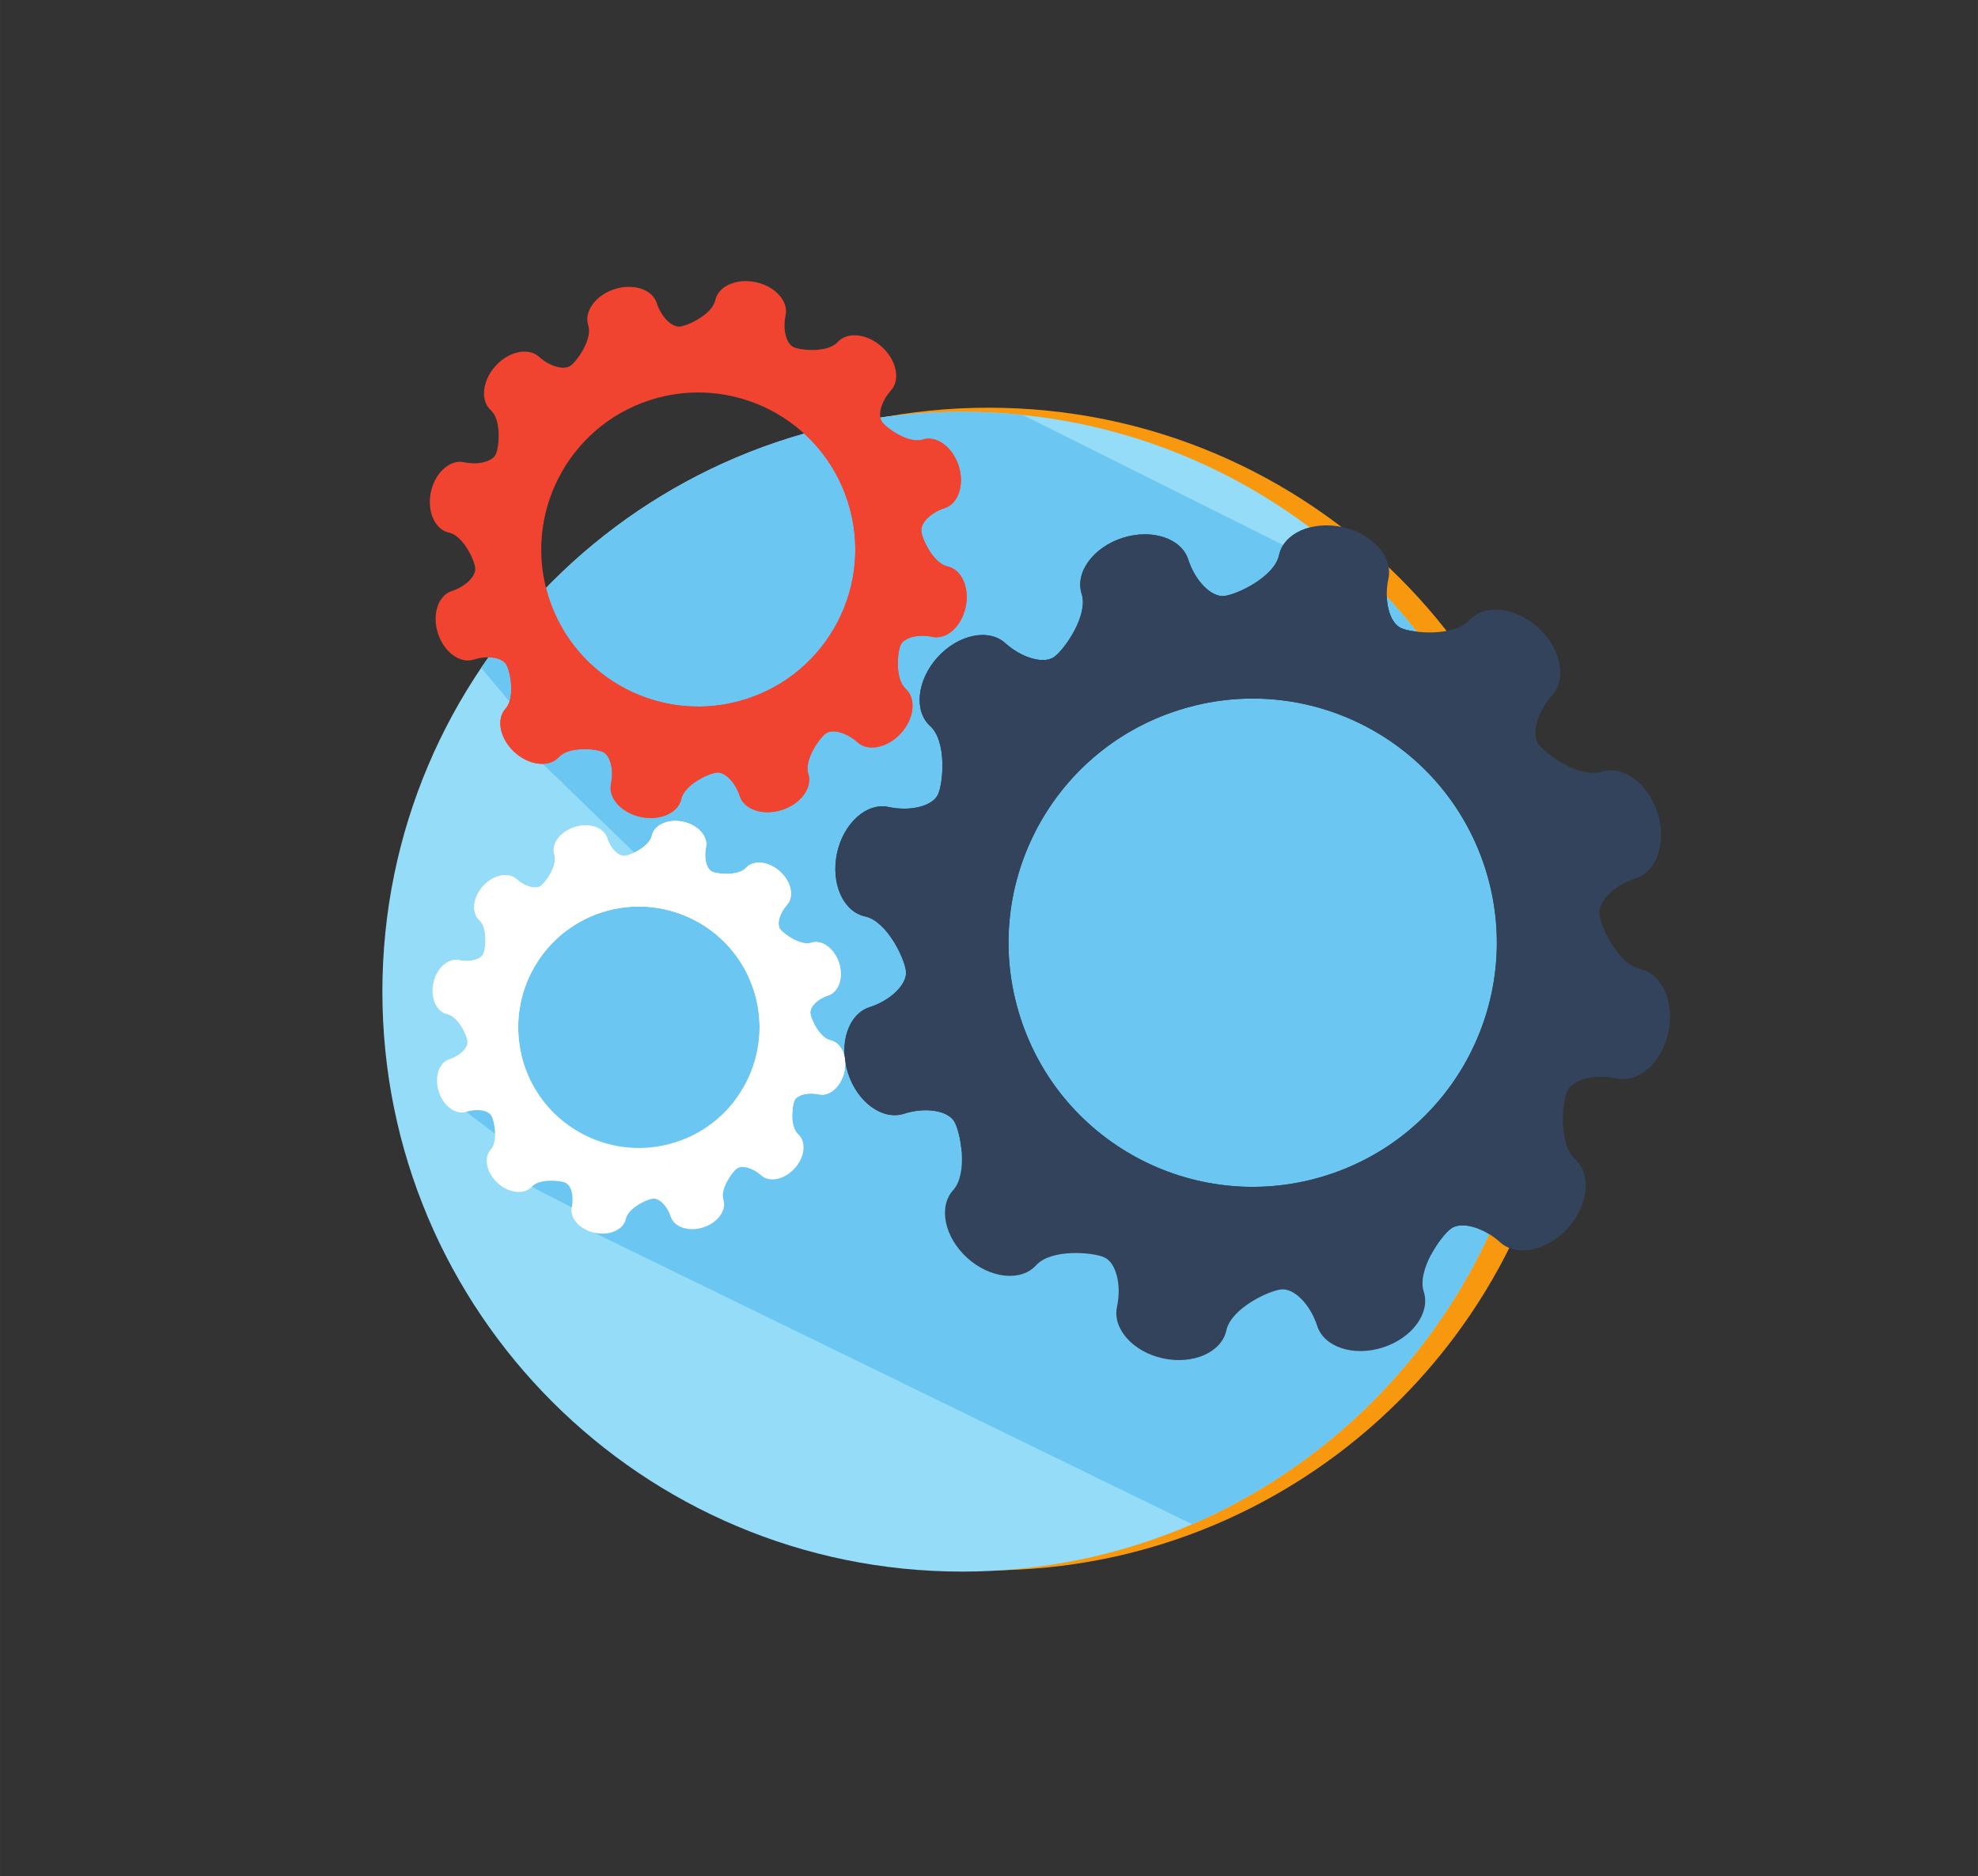 <svg width="310.55" height="294.54" viewBox="0 0 310.547 294.541" xmlns="http://www.w3.org/2000/svg"><rect x="0" y="0" width="310.547" height="294.541" fill="#333333" stroke="none"/><defs><clipPath id="a"><path d="M13234 1263.8c0-378.06-306.5-684.53-684.6-684.53-378 0-684.5 306.47-684.5 684.53s306.5 684.53 684.5 684.53c378.1 0 684.6-306.47 684.6-684.53"/></clipPath><clipPath id="b"><path d="M11668 1920.1l327.5-722.5 1546.7-341.15 40.8 1533.7-1745 72.5-170-542.5"/></clipPath></defs><path d="M246.49 155.278c0 50.406-40.866 91.268-91.278 91.268-50.4 0-91.265-40.862-91.265-91.268s40.866-91.269 91.265-91.269c50.412 0 91.277 40.862 91.277 91.269" fill="#f7980f"/><g clip-path="url(#a)" transform="matrix(.133 0 0 -.133 -1518 323.78)"><path d="M13646 351.63h-2041v2041h2041v-2041" fill="#94dcf8"/><path d="M12441 2034.3l498.1-248.56 79.6 19.04 627.2-249.15v-1204h-243.5l-1287.2 627.59-27 30.101-47.1 24.26-43.3 62.65-33.9 25.76 22.7 80.77 29 122.74 131.9 46.63 20 50.85-113.4 109.86-38.9 73.26-42 49.81 13.4 91.19 48.3 166.04 112.6 87.63 193.7 61.42 57.9-61.42 41.9 33.54" fill="#6bc7f1"/><path d="M12804 1595.9c151.5 48.78 313.8-34.55 362.6-186.04 48.7-151.5-34.6-313.84-186.1-362.53-151.5-48.729-313.8 34.61-362.5 186.05-48.8 151.48 34.5 313.8 186 362.52zm-292.4-18.56c19.6-17.81 15.5-66.69 9.3-80.5-6.2-13.89-32.5-20.59-58.4-14.98-25.8 5.56-53.2-18.94-60.9-54.46-7.6-35.54 7.2-69.13 33.1-74.73 25.8-5.57 46.8-49.69 48.3-64.83 1.5-15.24-17.8-34.26-43-42.34-25.1-8.09-36.6-43.04-25.5-77.64 11-34.55 40.8-56.2 66-48.16 25.2 8.15 51.9 3.96 59.6-9.25 7.6-13.15 16.3-61.3-1.4-80.89-17.8-19.6-10.3-55.611 16.6-79.99 27-24.442 63.6-28.301 81.3-8.742 17.7 19.683 66.7 15.613 80.5 9.39 13.9-6.218 20.6-32.418 15-58.34-5.6-25.839 18.9-53.296 54.4-60.929 35.5-7.649 69.1 7.191 74.7 33.062 5.6 25.809 49.7 46.789 64.9 48.36 15.2 1.5 34.2-17.883 42.3-43.032 8.1-25.14 43-36.621 77.6-25.5 34.6 11.11 56.3 40.782 48.2 65.961-8.1 25.231 20.1 65.641 32.3 74.461 12.2 8.778 38.3 1.469 57.9-16.25 19.6-17.793 55.5-10.261 79.9 16.68 24.4 26.879 28.3 63.469 8.7 81.209-19.6 17.84-15.6 66.75-9.3 80.55 6.2 13.81 32.4 20.56 58.3 14.94 25.9-5.6 53.3 18.86 61 54.4 7.6 35.5-7.3 69.15-33.1 74.71-25.9 5.53-46.8 49.76-48.3 64.9-1.6 15.19 17.8 34.23 43 42.36 25.1 8.12 36.6 43 25.5 77.52-11.1 34.65-40.8 56.26-66 48.17-25.2-8.08-65.6 20.2-74.4 32.42-8.8 12.2-1.5 38.21 16.2 57.84 17.7 19.57 10.2 55.52-16.7 79.92-26.9 24.38-63.4 28.27-81.2 8.68-17.8-19.6-66.7-15.54-80.5-9.31-13.8 6.26-20.6 32.46-15 58.34 5.6 25.87-18.9 53.29-54.4 60.91-35.5 7.69-69.2-7.21-74.7-33.07-5.5-25.79-49.8-46.8-64.9-48.27-15.2-1.52-34.2 17.83-42.3 43.01-8.1 25.16-43 36.65-77.6 25.55-34.6-11.18-56.3-40.84-48.2-66 8.1-25.23-20.1-65.6-32.4-74.46-12.2-8.77-38.1-1.47-57.8 16.24-19.5 17.73-55.5 10.25-79.9-16.65-24.4-26.97-28.3-63.52-8.7-81.26" fill="#32435b"/><path d="M12181 1962.2c97.5 31.35 201.9-22.24 233.2-119.69 31.4-97.46-22.2-201.85-119.7-233.2-97.4-31.34-201.8 22.26-233.2 119.67-31.2 97.43 22.3 201.85 119.7 233.22zm-188.1-11.98c12.6-11.41 10-42.91 6-51.77-3.9-8.91-20.8-13.22-37.5-9.62-16.6 3.57-34.3-12.18-39.2-35.07-4.9-22.84 4.6-44.41 21.3-48.03 16.6-3.6 30-31.97 31-41.73 1-9.75-11.4-22.01-27.6-27.2-16.2-5.24-23.6-27.69-16.4-49.95 7.1-22.26 26.2-36.19 42.4-30.97 16.2 5.2 33.4 2.56 38.3-5.95 5-8.53 10.5-39.49-.9-52.06-11.4-12.62-6.5-35.75 10.8-51.48 17.3-15.68 40.8-18.19 52.2-5.6 11.5 12.68 42.9 10.06 51.8 6.08 8.9-4.01 13.2-20.91 9.7-37.54-3.7-16.61 12.1-34.29 35-39.24 22.8-4.87 44.4 4.69 48 21.31 3.6 16.6 32 30.11 41.8 31.06 9.7 1.01 21.9-11.47 27.2-27.67 5.2-16.17 27.6-23.53 49.9-16.37 22.2 7.17 36.1 26.25 31 42.45-5.3 16.2 12.9 42.2 20.8 47.87 7.8 5.65 24.6.92 37.2-10.44 12.6-11.43 35.7-6.6 51.4 10.72 15.7 17.28 18.2 40.82 5.6 52.26-12.7 11.45-10 42.91-6 51.77 4 8.91 20.9 13.23 37.5 9.64 16.7-3.61 34.3 12.15 39.2 34.99 4.9 22.82-4.6 44.46-21.2 48.06-16.6 3.52-30.2 31.99-31.1 41.72-1 9.81 11.4 22.02 27.6 27.24 16.2 5.21 23.6 27.65 16.5 49.9-7.2 22.22-26.3 36.21-42.5 30.97-16.2-5.21-42.2 12.97-47.9 20.85-5.7 7.83-.9 24.55 10.5 37.15 11.4 12.64 6.5 35.77-10.8 51.46-17.3 15.66-40.8 18.16-52.2 5.58-11.5-12.6-42.9-10-51.8-6.01-8.9 4.06-13.2 20.89-9.6 37.56 3.6 16.59-12.2 34.27-35.1 39.16-22.8 4.95-44.4-4.64-47.9-21.24-3.6-16.59-32.1-30.1-41.8-31.11-9.8-.89-22 11.48-27.3 27.67-5.1 16.22-27.6 23.63-49.9 16.45-22.2-7.13-36.2-26.27-31-42.47 5.3-16.19-12.9-42.15-20.8-47.83-7.8-5.67-24.6-.96-37.2 10.41-12.5 11.4-35.7 6.64-51.4-10.72-15.7-17.33-18.2-40.83-5.6-52.26" fill="#f04430"/><path d="M12124 1357.5c75 24.06 155.2-17.15 179.3-92.02 24.1-74.9-17.1-155.18-92-179.26-74.8-24.14-155.1 17.12-179.2 91.99-24.1 74.88 17.1 155.14 91.9 179.29zm-144.6-9.27c9.8-8.77 7.7-32.96 4.7-39.79-3.1-6.82-16.1-10.15-28.9-7.39-12.7 2.75-26.3-9.35-30.1-26.9-3.8-17.57 3.6-34.18 16.4-36.93 12.7-2.78 23.1-24.58 23.8-32.07.8-7.51-8.7-16.96-21.2-20.93-12.5-4.03-18.1-21.29-12.6-38.42 5.4-17.05 20.1-27.79 32.6-23.81 12.4 4.08 25.7 1.98 29.5-4.6 3.7-6.46 8-30.27-.8-39.98-8.7-9.65-5-27.49 8.3-39.55 13.3-12.07 31.4-13.97 40.2-4.28 8.8 9.72 32.9 7.69 39.8 4.64 6.8-3.1 10.2-16.04 7.3-28.9-2.6-12.75 9.4-26.281 27-30.101 17.6-3.758 34.2 3.609 36.9 16.351 2.8 12.79 24.6 23.17 32.1 23.91 7.5.78 16.9-8.82 20.9-21.269 4-12.422 21.3-18.082 38.4-12.641 17.1 5.551 27.8 20.24 23.8 32.65-4 12.44 10 32.45 16 36.81s18.9.69 28.6-8.09c9.7-8.72 27.5-5.01 39.5 8.35 12.1 13.24 14 31.33 4.3 40.12s-7.6 32.96-4.6 39.8c3 6.83 16.1 10.17 28.9 7.4 12.7-2.79 26.3 9.33 30.1 26.92 3.8 17.53-3.6 34.15-16.3 36.9-12.9 2.77-23.2 24.61-23.9 32.08-.8 7.54 8.7 16.94 21.2 20.94s18.1 21.28 12.7 38.35c-5.6 17.12-20.3 27.85-32.7 23.81-12.4-3.98-32.4 10-36.8 16.04-4.3 6.02-.7 18.87 8 28.58 8.8 9.71 5.1 27.5-8.2 39.49-13.3 12.06-31.4 14.02-40.1 4.3-8.9-9.67-33.1-7.67-39.9-4.59-6.8 3.06-10.1 16.07-7.4 28.86 2.8 12.78-9.4 26.35-26.9 30.15-17.6 3.75-34.2-3.62-37-16.37-2.7-12.79-24.5-23.14-32-23.9-7.5-.75-16.9 8.81-20.9 21.31-4 12.39-21.3 18.09-38.4 12.6-17.1-5.5-27.8-20.21-23.8-32.66s-10-32.43-16-36.76c-6.1-4.37-18.9-.77-28.6 8.04-9.7 8.73-27.5 5.07-39.6-8.31-12-13.29-13.9-31.35-4.3-40.16" fill="#fff"/></g><g clip-path="url(#b)" transform="matrix(.133 0 0 -.133 -1518 323.78)"><path d="M12804 1595.9c151.5 48.78 313.8-34.55 362.6-186.04 48.7-151.5-34.6-313.84-186.1-362.53-151.5-48.729-313.8 34.61-362.5 186.05-48.8 151.48 34.5 313.8 186 362.52zm-292.4-18.56c19.6-17.81 15.5-66.69 9.3-80.5-6.2-13.89-32.5-20.59-58.4-14.98-25.8 5.56-53.2-18.94-60.9-54.46-7.6-35.54 7.2-69.13 33.1-74.73 25.8-5.57 46.8-49.69 48.3-64.83 1.5-15.24-17.8-34.26-43-42.34-25.1-8.09-36.6-43.04-25.5-77.64 11-34.55 40.8-56.2 66-48.16 25.2 8.15 51.9 3.96 59.6-9.25 7.6-13.15 16.3-61.3-1.4-80.89-17.8-19.6-10.3-55.611 16.6-79.99 27-24.442 63.6-28.301 81.3-8.742 17.7 19.683 66.7 15.613 80.5 9.39 13.9-6.218 20.6-32.418 15-58.34-5.6-25.839 18.9-53.296 54.4-60.929 35.5-7.649 69.1 7.191 74.7 33.062 5.6 25.809 49.7 46.789 64.9 48.36 15.2 1.5 34.2-17.883 42.3-43.032 8.1-25.14 43-36.621 77.6-25.5 34.6 11.11 56.3 40.782 48.2 65.961-8.1 25.231 20.1 65.641 32.3 74.461 12.2 8.778 38.3 1.469 57.9-16.25 19.6-17.793 55.5-10.261 79.9 16.68 24.4 26.879 28.3 63.469 8.7 81.209-19.6 17.84-15.6 66.75-9.3 80.55 6.2 13.81 32.4 20.56 58.3 14.94 25.9-5.6 53.3 18.86 61 54.4 7.6 35.5-7.3 69.15-33.1 74.71-25.9 5.53-46.8 49.76-48.3 64.9-1.6 15.19 17.8 34.23 43 42.36 25.1 8.12 36.6 43 25.5 77.52-11.1 34.65-40.8 56.26-66 48.17-25.2-8.08-65.6 20.2-74.4 32.42-8.8 12.2-1.5 38.21 16.2 57.84 17.7 19.57 10.2 55.52-16.7 79.92-26.9 24.38-63.4 28.27-81.2 8.68-17.8-19.6-66.7-15.54-80.5-9.31-13.8 6.26-20.6 32.46-15 58.34 5.6 25.87-18.9 53.29-54.4 60.91-35.5 7.69-69.2-7.21-74.7-33.07-5.5-25.79-49.8-46.8-64.9-48.27-15.2-1.52-34.2 17.83-42.3 43.01-8.1 25.16-43 36.65-77.6 25.55-34.6-11.18-56.3-40.84-48.2-66 8.1-25.23-20.1-65.6-32.4-74.46-12.2-8.77-38.1-1.47-57.8 16.24-19.5 17.73-55.5 10.25-79.9-16.65-24.4-26.97-28.3-63.52-8.7-81.26" fill="#32435b"/><path d="M12181 1962.2c97.5 31.35 201.9-22.24 233.2-119.69 31.4-97.46-22.2-201.85-119.7-233.2-97.4-31.34-201.8 22.26-233.2 119.67-31.2 97.43 22.3 201.85 119.7 233.22zm-188.1-11.98c12.6-11.41 10-42.91 6-51.77-3.9-8.91-20.8-13.22-37.5-9.62-16.6 3.57-34.3-12.18-39.2-35.07-4.9-22.84 4.6-44.41 21.3-48.03 16.6-3.6 30-31.97 31-41.73 1-9.75-11.4-22.01-27.6-27.2-16.2-5.24-23.6-27.69-16.4-49.95 7.1-22.26 26.2-36.19 42.4-30.97 16.2 5.2 33.4 2.56 38.3-5.95 5-8.53 10.5-39.49-.9-52.06-11.4-12.62-6.5-35.75 10.8-51.48 17.3-15.68 40.8-18.19 52.2-5.6 11.5 12.68 42.9 10.06 51.8 6.08 8.9-4.01 13.2-20.91 9.7-37.54-3.7-16.61 12.1-34.29 35-39.24 22.8-4.87 44.4 4.69 48 21.31 3.6 16.6 32 30.11 41.8 31.06 9.7 1.01 21.9-11.47 27.2-27.67 5.2-16.17 27.6-23.53 49.9-16.37 22.2 7.17 36.1 26.25 31 42.45-5.3 16.2 12.9 42.2 20.8 47.87 7.8 5.65 24.6.92 37.2-10.44 12.6-11.43 35.7-6.6 51.4 10.72 15.7 17.28 18.2 40.82 5.6 52.26-12.7 11.45-10 42.91-6 51.77 4 8.91 20.9 13.23 37.5 9.64 16.7-3.61 34.3 12.15 39.2 34.99 4.9 22.82-4.6 44.46-21.2 48.06-16.6 3.52-30.2 31.99-31.1 41.72-1 9.81 11.4 22.02 27.6 27.24 16.2 5.21 23.6 27.65 16.5 49.9-7.2 22.22-26.3 36.21-42.5 30.97-16.2-5.21-42.2 12.97-47.9 20.85-5.7 7.83-.9 24.55 10.5 37.15 11.4 12.64 6.5 35.77-10.8 51.46-17.3 15.66-40.8 18.16-52.2 5.58-11.5-12.6-42.9-10-51.8-6.01-8.9 4.06-13.2 20.89-9.6 37.56 3.6 16.59-12.2 34.27-35.1 39.16-22.8 4.95-44.4-4.64-47.9-21.24-3.6-16.59-32.1-30.1-41.8-31.11-9.8-.89-22 11.48-27.3 27.67-5.1 16.22-27.6 23.63-49.9 16.45-22.2-7.13-36.2-26.27-31-42.47 5.3-16.19-12.9-42.15-20.8-47.83-7.8-5.67-24.6-.96-37.2 10.41-12.5 11.4-35.7 6.64-51.4-10.72-15.7-17.33-18.2-40.83-5.6-52.26" fill="#f04430"/><path d="M12124 1357.5c75 24.06 155.2-17.15 179.3-92.02 24.1-74.9-17.1-155.18-92-179.26-74.8-24.14-155.1 17.12-179.2 91.99-24.1 74.88 17.1 155.14 91.9 179.29zm-144.6-9.27c9.8-8.77 7.7-32.96 4.7-39.79-3.1-6.82-16.1-10.15-28.9-7.39-12.7 2.75-26.3-9.35-30.1-26.9-3.8-17.57 3.6-34.18 16.4-36.93 12.7-2.78 23.1-24.58 23.8-32.07.8-7.51-8.7-16.96-21.2-20.93-12.5-4.03-18.1-21.29-12.6-38.42 5.4-17.05 20.1-27.79 32.6-23.81 12.4 4.08 25.7 1.98 29.5-4.6 3.7-6.46 8-30.27-.8-39.98-8.7-9.65-5-27.49 8.3-39.55 13.3-12.07 31.4-13.97 40.2-4.28 8.8 9.72 32.9 7.69 39.8 4.64 6.8-3.1 10.2-16.04 7.3-28.9-2.6-12.75 9.4-26.281 27-30.101 17.6-3.758 34.2 3.609 36.9 16.351 2.8 12.79 24.6 23.17 32.1 23.91 7.5.78 16.9-8.82 20.9-21.269 4-12.422 21.3-18.082 38.4-12.641 17.1 5.551 27.8 20.24 23.8 32.65-4 12.44 10 32.45 16 36.81s18.9.69 28.6-8.09c9.7-8.72 27.5-5.01 39.5 8.35 12.1 13.24 14 31.33 4.3 40.12s-7.6 32.96-4.6 39.8c3 6.83 16.1 10.17 28.9 7.4 12.7-2.79 26.3 9.33 30.1 26.92 3.8 17.53-3.6 34.15-16.3 36.9-12.9 2.77-23.2 24.61-23.9 32.08-.8 7.54 8.7 16.94 21.2 20.94s18.1 21.28 12.7 38.35c-5.6 17.12-20.3 27.85-32.7 23.81-12.4-3.98-32.4 10-36.8 16.04-4.3 6.02-.7 18.87 8 28.58 8.8 9.71 5.1 27.5-8.2 39.49-13.3 12.06-31.4 14.02-40.1 4.3-8.9-9.67-33.1-7.67-39.9-4.59-6.8 3.06-10.1 16.07-7.4 28.86 2.8 12.78-9.4 26.35-26.9 30.15-17.6 3.75-34.2-3.62-37-16.37-2.7-12.79-24.5-23.14-32-23.9-7.5-.75-16.9 8.81-20.9 21.31-4 12.39-21.3 18.09-38.4 12.6-17.1-5.5-27.8-20.21-23.8-32.66s-10-32.43-16-36.76c-6.1-4.37-18.9-.77-28.6 8.04-9.7 8.73-27.5 5.07-39.6-8.31-12-13.29-13.9-31.35-4.3-40.16" fill="#fff"/></g></svg>